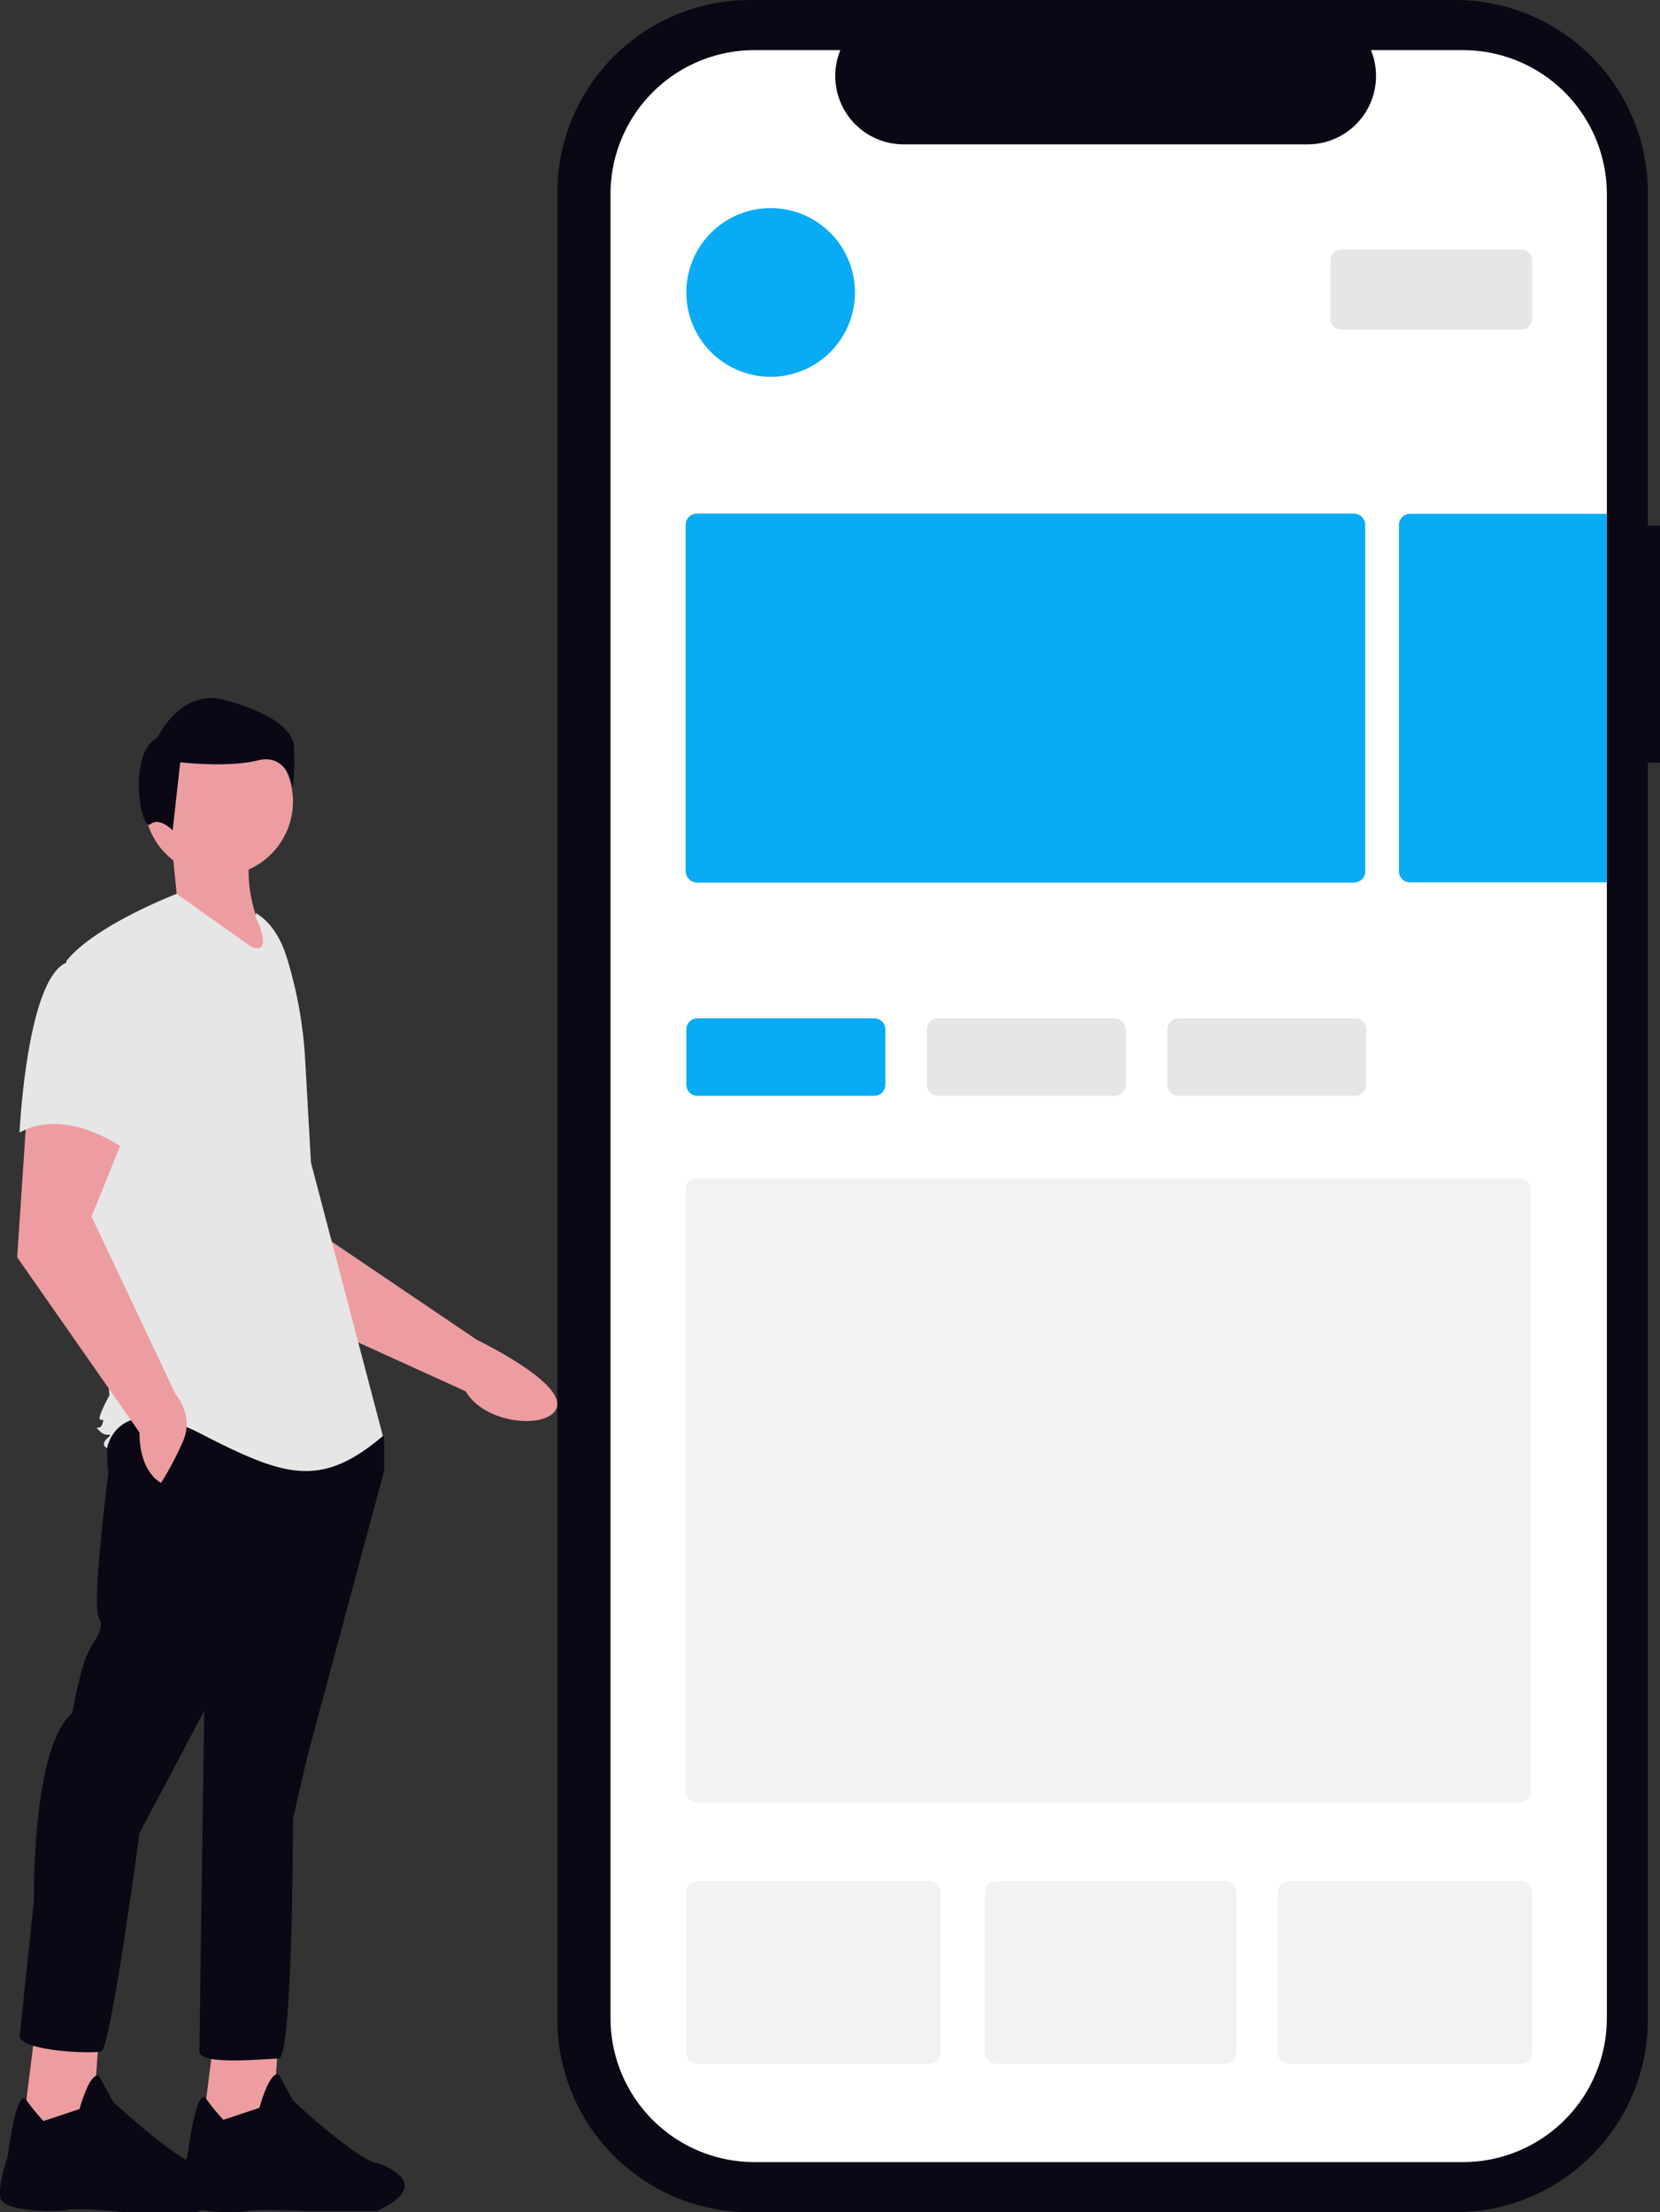 <svg xmlns="http://www.w3.org/2000/svg" width="600.517" height="799.963" viewBox="0 0 600.517 799.963" xmlns:xlink="http://www.w3.org/1999/xlink" role="img" artist="Katerina Limpitsouni" source="https://undraw.co/"><rect x="0" y="0" width="600.517" height="799.963" fill="#333333" stroke="none"/><g transform="translate(-747.098 -126.745)"><g transform="translate(747.098 379.185)"><path d="M802.988,365.29l23.524,46.568,70.323,31.973c7.511,12.693,31.378,13.665,33.114,5.461,1.948-9.208-28.985-24.029-28.985-24.029l-58.827-39.789-5.147-34.254Z" transform="translate(-728.409 -193.171)" fill="#ed9da0"/><path d="M730.271,464.215l-4.338,34.7,25.161,1.736,2.6-36.438Z" transform="translate(-652.917 20.404)" fill="#ed9da0"/><path d="M869.811,681.552a68.131,68.131,0,0,1-6.209-7.592C860,668.97,856.8,694.566,856.8,694.566s-3.471,10.411-2.6,15.617,20.821,5.206,24.293,4.341,20.821,0,20.821,0h26.028c22.558-10.411,0-17.352,0-17.352-6.941-.868-30.365-22.558-30.365-22.558l-5.206-9.543c-3.47-.868-6.941,12.146-6.941,12.146Z" transform="translate(-788.989 -167.435)" fill="#090814"/><path d="M790.413,464.616l-4.341,34.7,25.161,1.736,2.6-36.44Z" transform="translate(-778.13 20.437)" fill="#ed9da0"/><path d="M929.947,681.954a68.2,68.2,0,0,1-6.209-7.592c-3.606-4.99-6.805,20.606-6.805,20.606s-3.47,9.544-2.6,14.749,20.821,5.2,24.293,4.341,20.821.868,20.821.868h26.028c22.558-10.411,0-17.352,0-17.352-6.941-.868-30.365-22.558-30.365-22.558l-5.206-9.543c-3.47-.868-6.941,12.146-6.941,12.146Z" transform="translate(-914.191 -167.402)" fill="#090814"/><path d="M894.753,446.716c-3.471,4.341-1.735,19.087-1.735,19.087s-6.073,47.717-3.47,52.055-1.735,7.808-4.341,13.882S880,552.561,880,552.561c-14.749,12.146-13.882,67.672-13.882,67.672l-5.2,49.452c1.735,5.206,26.028,6.073,29.5,5.206s13.882-78.951,13.882-78.951l23.424-44.247s-1.735,117.991-1.735,123.2,23.424,2.6,28.63,2.6,5.206-86.759,5.206-86.759l5.206-22.556,27.763-103.242v-12.15l-4.341-6.073S898.223,442.378,894.753,446.716Z" transform="translate(-853.837 -185.499)" fill="#090814"/><path d="M931.356,251.326c-5.451,12.14-2.224,29.1,8.682,47.717L895.79,278.222l6.941-6.073L901,254.8Z" transform="translate(-838.82 -201.366)" fill="#ed9da0"/><circle cx="26.896" cy="26.896" r="26.896" transform="translate(52.191 10.486)" fill="#ed9da0"/><path d="M929.863,277.511c5.794,3.445,9.26,9.774,11.25,16.215a153.667,153.667,0,0,1,6.6,36.711l2.1,37.3,26.028,98.906c-22.556,19.087-35.566,14.749-65.936-.868s-33.837,5.209-33.837,5.209-2.6-.868,0-3.47,0,0-2.6-2.6,0,0,.868-2.6,0-.868-.868-1.735,3.47-8.682,3.47-8.682L870,386.825l-8.682-91.963c10.411-13.014,39.907-24.293,39.907-24.293l26.9,19.087c8.682,3.47,1.735-10.411,1.735-10.411Z" transform="translate(-837.325 -199.788)" fill="#e6e6e6"/><path d="M930.418,343.937l-3.47,52.055L971.2,459.326c0,14.749,7.808,18.22,7.808,18.22a114.681,114.681,0,0,0,7.808-14.749c4.341-9.544-2.6-17.352-2.6-17.352l-30.365-64.2,13.014-32.1Z" transform="translate(-920.735 -193.771)" fill="#ed9da0"/><path d="M954.811,293.557c-14.749,5.206-17.352,61.6-17.352,61.6,17.352-9.544,38.173,6.073,38.173,6.073s4.341-14.749,9.544-33.835a33.157,33.157,0,0,0-6.941-31.234S969.565,288.353,954.811,293.557Z" transform="translate(-930.385 -198.048)" fill="#e6e6e6"/><path d="M895.049,250.774c3.424-2.739,8.095,2.24,8.095,2.24l2.739-24.653s17.119,2.054,28.076-.685,12.668,9.929,12.668,9.929a87.942,87.942,0,0,0,.343-15.4c-.685-6.161-9.588-12.322-25.337-16.435s-23.966,13.7-23.966,13.7C886.714,224.938,891.625,253.514,895.049,250.774Z" transform="translate(-840.686 -205.153)" fill="#090814"/></g><g transform="translate(948.728 126.745)"><path d="M665.247,269.294h-4.4V148.882A69.692,69.692,0,0,0,591.156,79.19h-255.1a69.692,69.692,0,0,0-69.692,69.692V809.461a69.692,69.692,0,0,0,69.692,69.692h255.1a69.692,69.692,0,0,0,69.692-69.692V354.994h4.4Z" transform="translate(-266.36 -79.19)" fill="#090814"/><path d="M592.235,95.686H558.942a24.726,24.726,0,0,1-22.9,34.065H389.887a24.726,24.726,0,0,1-22.9-34.065H335.894a52.045,52.045,0,0,0-52.045,52.045V807.345a52.044,52.044,0,0,0,52.043,52.044H592.228a52.045,52.045,0,0,0,52.045-52.045V147.731a52.044,52.044,0,0,0-52.039-52.045Z" transform="translate(-264.617 -77.551)" fill="#fff"/><rect width="245.766" height="133.276" rx="4" transform="translate(46.461 185.802)" fill="#08ABF4"/><path d="M4,0H75.2V133.276H4a4,4,0,0,1-4-4V4A4,4,0,0,1,4,0Z" transform="translate(304.453 185.802)" fill="#08ABF4"/><path d="M30.5,0A30.5,30.5,0,1,1,0,30.5,30.5,30.5,0,0,1,30.5,0Z" transform="translate(46.654 75.255)" fill="#08ABF4"/><path d="M4,0H69a4,4,0,0,1,4,4V25a4,4,0,0,1-4,4H4a4,4,0,0,1-4-4V4A4,4,0,0,1,4,0Z" transform="translate(279.654 90.255)" fill="#e6e6e6"/><path d="M4,0H68a4,4,0,0,1,4,4V24a4,4,0,0,1-4,4H4a4,4,0,0,1-4-4V4A4,4,0,0,1,4,0Z" transform="translate(46.654 368.255)" fill="#08ABF4"/><path d="M4,0H68a4,4,0,0,1,4,4V24a4,4,0,0,1-4,4H4a4,4,0,0,1-4-4V4A4,4,0,0,1,4,0Z" transform="translate(133.654 368.255)" fill="#e6e6e6"/><path d="M4,0H68a4,4,0,0,1,4,4V24a4,4,0,0,1-4,4H4a4,4,0,0,1-4-4V4A4,4,0,0,1,4,0Z" transform="translate(220.654 368.255)" fill="#e6e6e6"/><rect width="245.766" height="133.276" rx="4" transform="translate(46.461 185.802)" fill="#08ABF4"/><path d="M4,0H241.766a4,4,0,0,1,4,4V129.276a4,4,0,0,1-4,4H4a4,4,0,0,1-4-4V4A4,4,0,0,1,4,0Z" transform="translate(46.461 185.802)" fill="#08ABF4"/><path d="M4,0H301.678a4,4,0,0,1,4,4V221.679a4,4,0,0,1-4,4H4a4,4,0,0,1-4-4V4A4,4,0,0,1,4,0Z" transform="translate(46.461 426.078)" fill="#f2f2f2"/><path d="M4,0H88a4,4,0,0,1,4,4V62a4,4,0,0,1-4,4H4a4,4,0,0,1-4-4V4A4,4,0,0,1,4,0Z" transform="translate(46.654 680.255)" fill="#f2f2f2"/><path d="M4,0H88a4,4,0,0,1,4,4V62a4,4,0,0,1-4,4H4a4,4,0,0,1-4-4V4A4,4,0,0,1,4,0Z" transform="translate(260.654 680.255)" fill="#f2f2f2"/><path d="M4,0H87a4,4,0,0,1,4,4V62a4,4,0,0,1-4,4H4a4,4,0,0,1-4-4V4A4,4,0,0,1,4,0Z" transform="translate(154.654 680.255)" fill="#f2f2f2"/></g></g></svg>